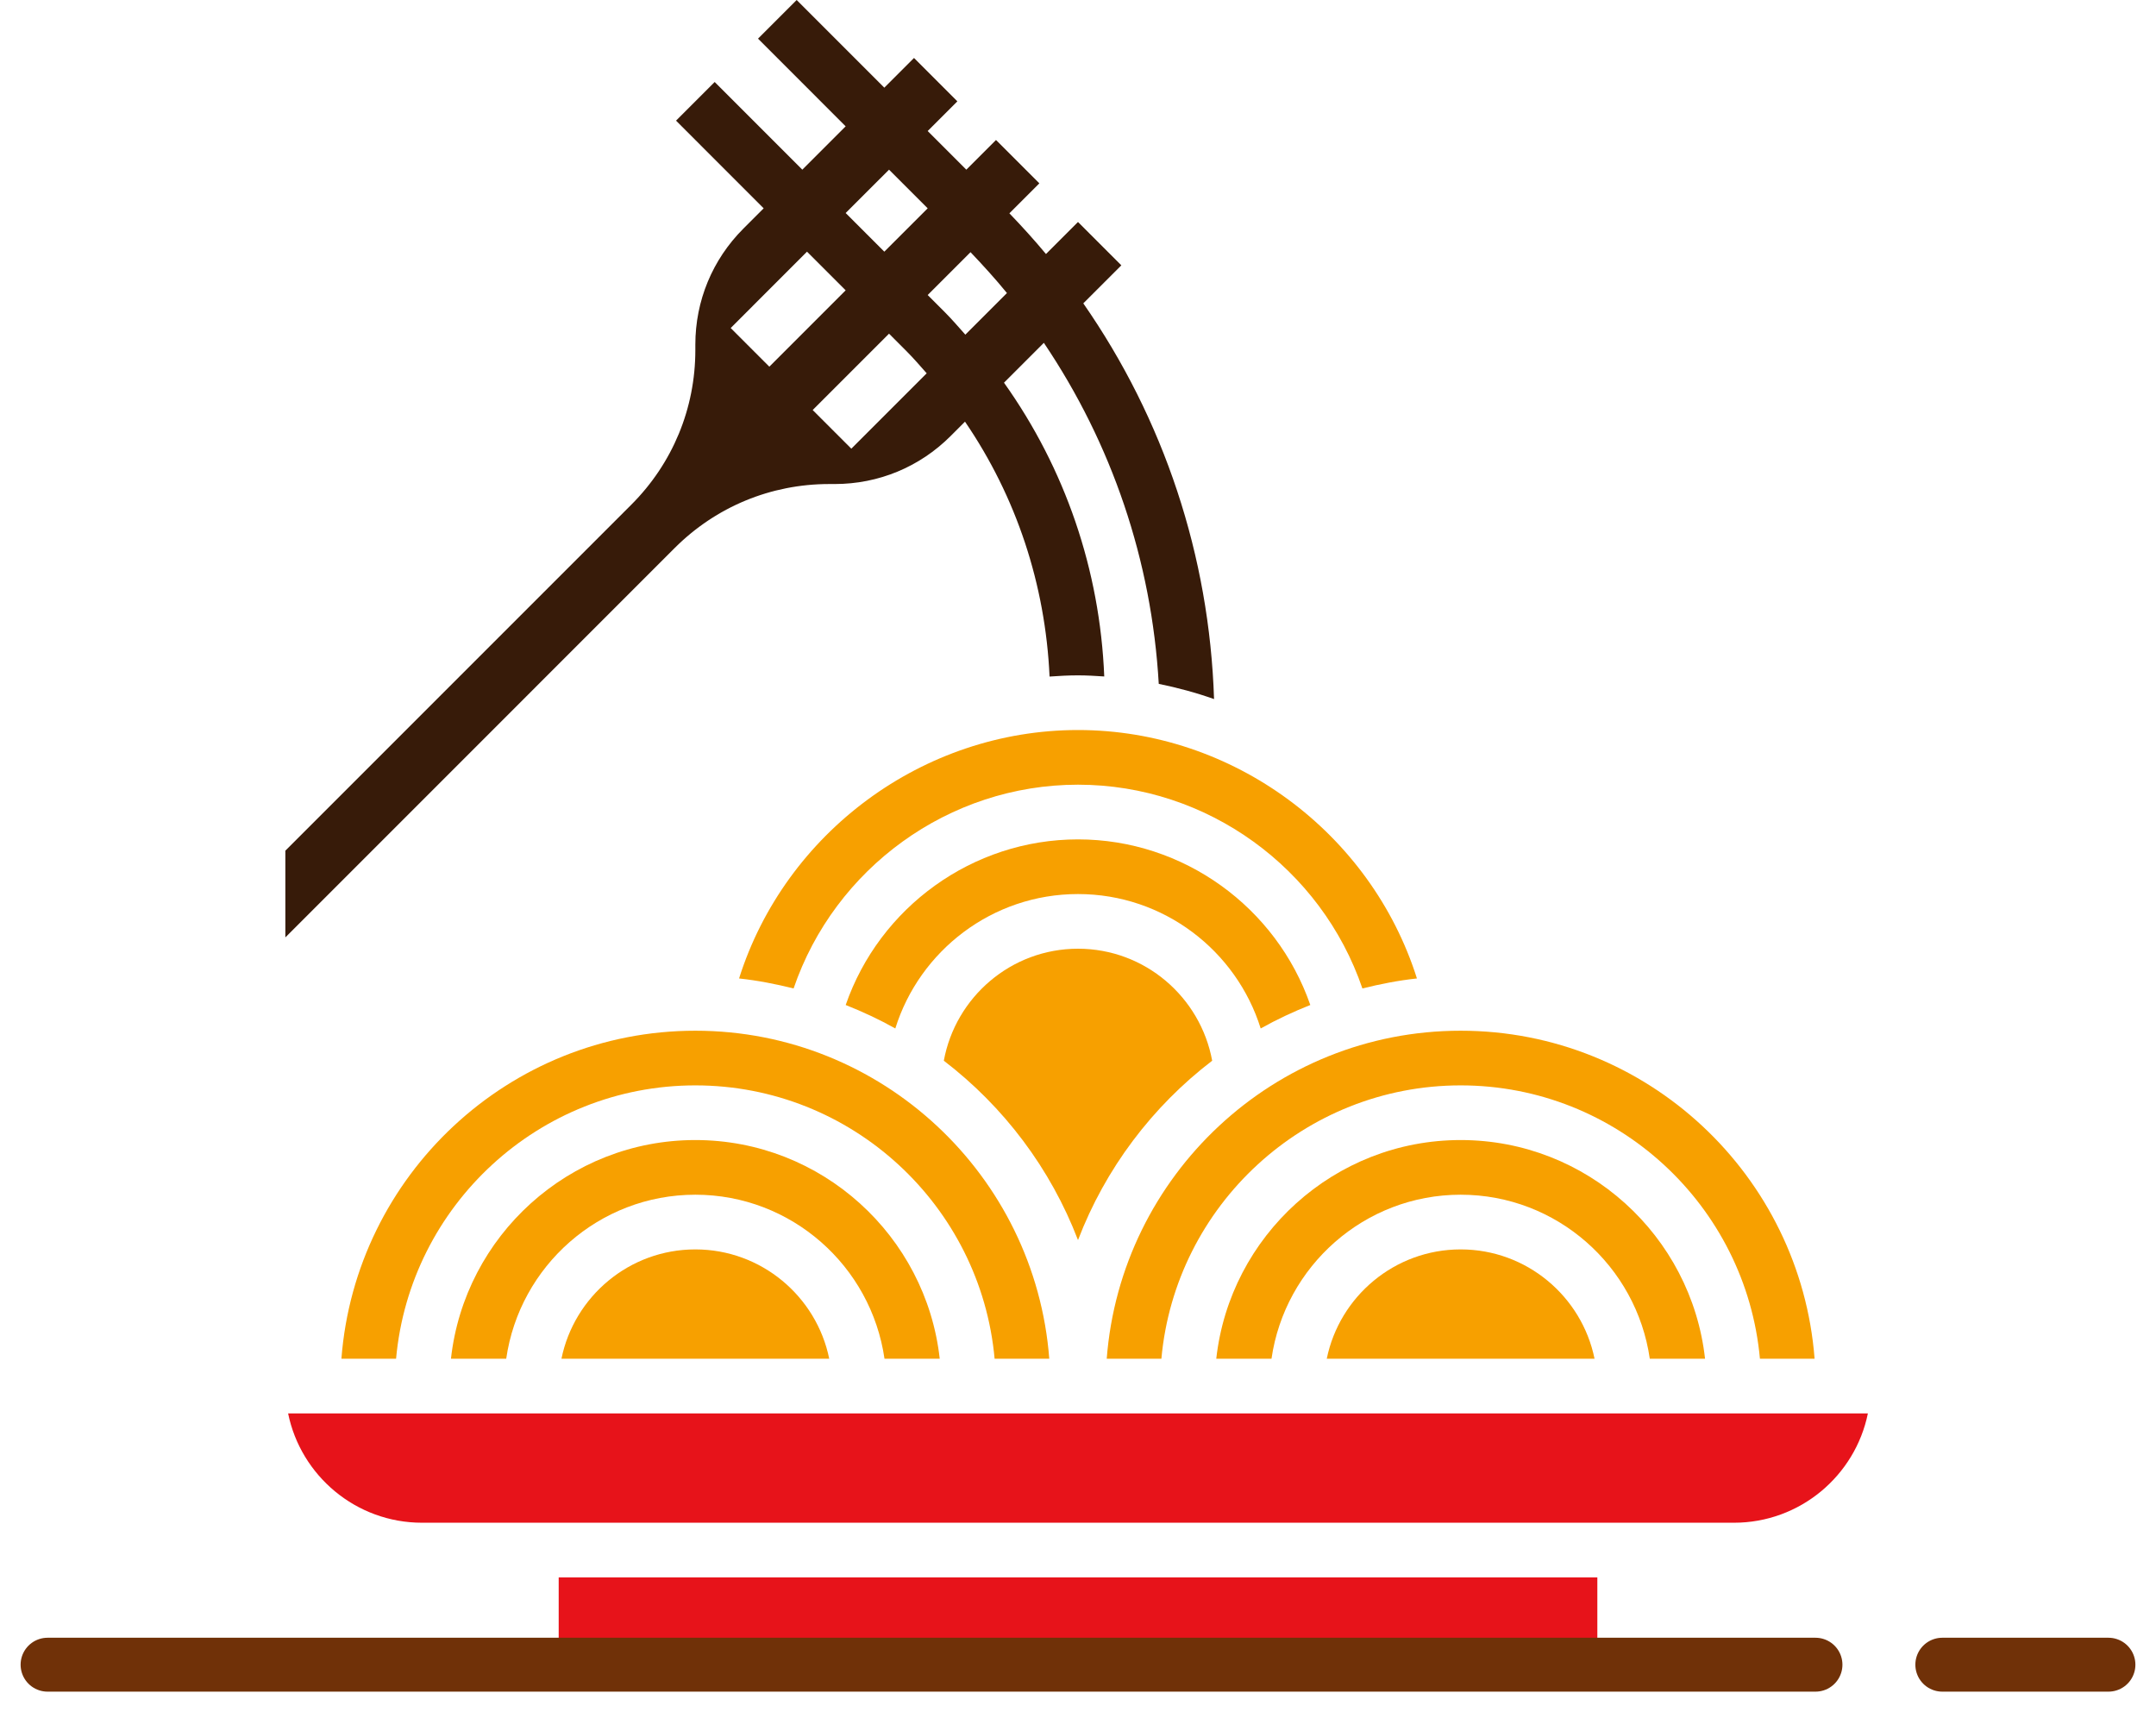 <?xml version="1.0" encoding="UTF-8"?>
<svg width="68px" height="54px" viewBox="0 0 68 54" version="1.1" xmlns="http://www.w3.org/2000/svg" xmlns:xlink="http://www.w3.org/1999/xlink">
    <title>Illustrations / Food / Italian</title>
    <g id="Illustrations" stroke="none" stroke-width="1" fill="none" fill-rule="evenodd">
        <g id="Group-24" transform="translate(-1, -16)">
            <rect id="Rectangle" x="0" y="0" width="70" height="70"></rect>
            <g id="Group-20" transform="translate(10, 16)" fill-rule="nonzero">
                <path d="M17.154,15.265 L17.328,15.265 C18.709,15.265 20.008,14.727 20.984,13.75 L21.436,13.298 C23.053,15.665 23.972,18.429 24.103,21.337 C24.401,21.316 24.698,21.299 25,21.299 C25.278,21.299 25.553,21.316 25.828,21.334 C25.691,17.967 24.592,14.775 22.666,12.069 L23.923,10.812 C26.068,13.994 27.324,17.682 27.547,21.567 C28.141,21.689 28.726,21.846 29.291,22.047 C29.144,17.523 27.71,13.224 25.167,9.567 L26.367,8.368 L25,7.001 L23.99,8.011 C23.624,7.57 23.236,7.144 22.836,6.727 L23.781,5.782 L22.414,4.415 L21.478,5.351 L20.259,4.132 L21.195,3.196 L19.828,1.828 L18.891,2.765 L16.127,3.06268421e-15 L14.908,1.219 L17.672,3.984 L16.305,5.351 L13.541,2.586 L12.322,3.805 L15.086,6.57 L14.446,7.21 C13.469,8.187 12.931,9.486 12.931,10.867 L12.931,11.041 C12.931,12.883 12.214,14.615 10.911,15.917 L1.20363489e-12,26.828 L1.20363489e-12,29.563 L12.278,17.284 C13.581,15.982 15.313,15.265 17.154,15.265 Z M17.851,14.15 L16.632,12.931 L19.04,10.523 L19.593,11.077 C19.817,11.301 20.02,11.539 20.228,11.773 L17.851,14.15 Z M22.759,9.242 L21.447,10.554 C21.237,10.321 21.035,10.081 20.812,9.858 L20.259,9.304 L21.61,7.953 C22.009,8.372 22.397,8.798 22.759,9.242 Z M19.04,5.351 L20.259,6.57 L18.891,7.937 L17.672,6.718 L19.04,5.351 Z M16.453,7.937 L17.672,9.156 L15.265,11.564 L14.046,10.345 L16.453,7.937 Z" id="Shape" fill="#371B09"></path>
                <path d="M24.094,42.851 C23.651,37.074 18.819,32.506 12.931,32.506 C7.043,32.506 2.211,37.074 1.768,42.851 L3.492,42.851 C3.929,38.025 7.993,34.23 12.931,34.23 C17.869,34.23 21.933,38.025 22.37,42.851 L24.094,42.851 Z" id="Path" fill="#F7A000"></path>
                <path d="M43.034,42.851 L44.777,42.851 C44.347,38.978 41.056,35.954 37.069,35.954 C33.082,35.954 29.791,38.978 29.361,42.851 L31.103,42.851 C31.524,39.931 34.035,37.678 37.069,37.678 C40.103,37.678 42.614,39.931 43.034,42.851 Z" id="Path" fill="#F7A000"></path>
                <path d="M8.708,42.851 L17.154,42.851 C16.753,40.886 15.013,39.403 12.931,39.403 C10.849,39.403 9.109,40.886 8.708,42.851 Z" id="Path" fill="#F7A000"></path>
                <path d="M25.906,42.851 L27.63,42.851 C28.067,38.025 32.131,34.23 37.069,34.23 C42.007,34.23 46.071,38.025 46.508,42.851 L48.232,42.851 C47.789,37.074 42.957,32.506 37.069,32.506 C31.181,32.506 26.349,37.074 25.906,42.851 Z" id="Path" fill="#F7A000"></path>
                <path d="M32.846,42.851 L41.292,42.851 C40.891,40.886 39.151,39.403 37.069,39.403 C34.987,39.403 33.247,40.886 32.846,42.851 Z" id="Path" fill="#F7A000"></path>
                <path d="M18.897,42.851 L20.639,42.851 C20.209,38.978 16.918,35.954 12.931,35.954 C8.944,35.954 5.653,38.978 5.223,42.851 L6.966,42.851 C7.386,39.931 9.897,37.678 12.931,37.678 C15.965,37.678 18.476,39.931 18.897,42.851 Z" id="Path" fill="#F7A000"></path>
                <path d="M0.087,44.575 C0.487,46.54 2.228,48.023 4.31,48.023 L45.69,48.023 C47.772,48.023 49.513,46.54 49.913,44.575 L0.087,44.575 Z" id="Path" fill="#E7131A"></path>
                <rect id="Rectangle" fill="#E7131A" x="8.621" y="49.747" width="32.759" height="3"></rect>
                <path d="M14.31,30.858 C14.897,30.921 15.469,31.034 16.03,31.173 C17.322,27.39 20.916,24.747 25,24.747 C29.084,24.747 32.678,27.39 33.97,31.173 C34.531,31.034 35.103,30.921 35.69,30.858 C34.237,26.264 29.892,23.023 25,23.023 C20.108,23.023 15.763,26.264 14.31,30.858 Z" id="Path" fill="#F7A000"></path>
                <path d="M25,28.196 C27.703,28.196 29.996,29.982 30.762,32.435 C31.264,32.153 31.787,31.909 32.327,31.695 C31.261,28.617 28.33,26.472 25,26.472 C21.67,26.472 18.739,28.617 17.673,31.695 C18.213,31.909 18.736,32.153 19.238,32.435 C20.004,29.982 22.297,28.196 25,28.196 Z" id="Path" fill="#F7A000"></path>
                <path d="M29.232,33.452 C28.863,31.447 27.11,29.92 25,29.92 C22.89,29.92 21.137,31.447 20.768,33.452 C22.659,34.899 24.135,36.851 25,39.109 C25.865,36.85 27.341,34.899 29.232,33.452 Z" id="Path" fill="#F7A000"></path>
            </g>
            <line x1="2.5" y1="68.5" x2="58.26" y2="68.5" id="Path-10" stroke="#703108" stroke-width="1.7" stroke-linecap="round"></line>
            <line x1="67.5" y1="68.5" x2="62.26" y2="68.5" id="Path-10" stroke="#703108" stroke-width="1.7" stroke-linecap="round"></line>
        </g>
    </g>
</svg>